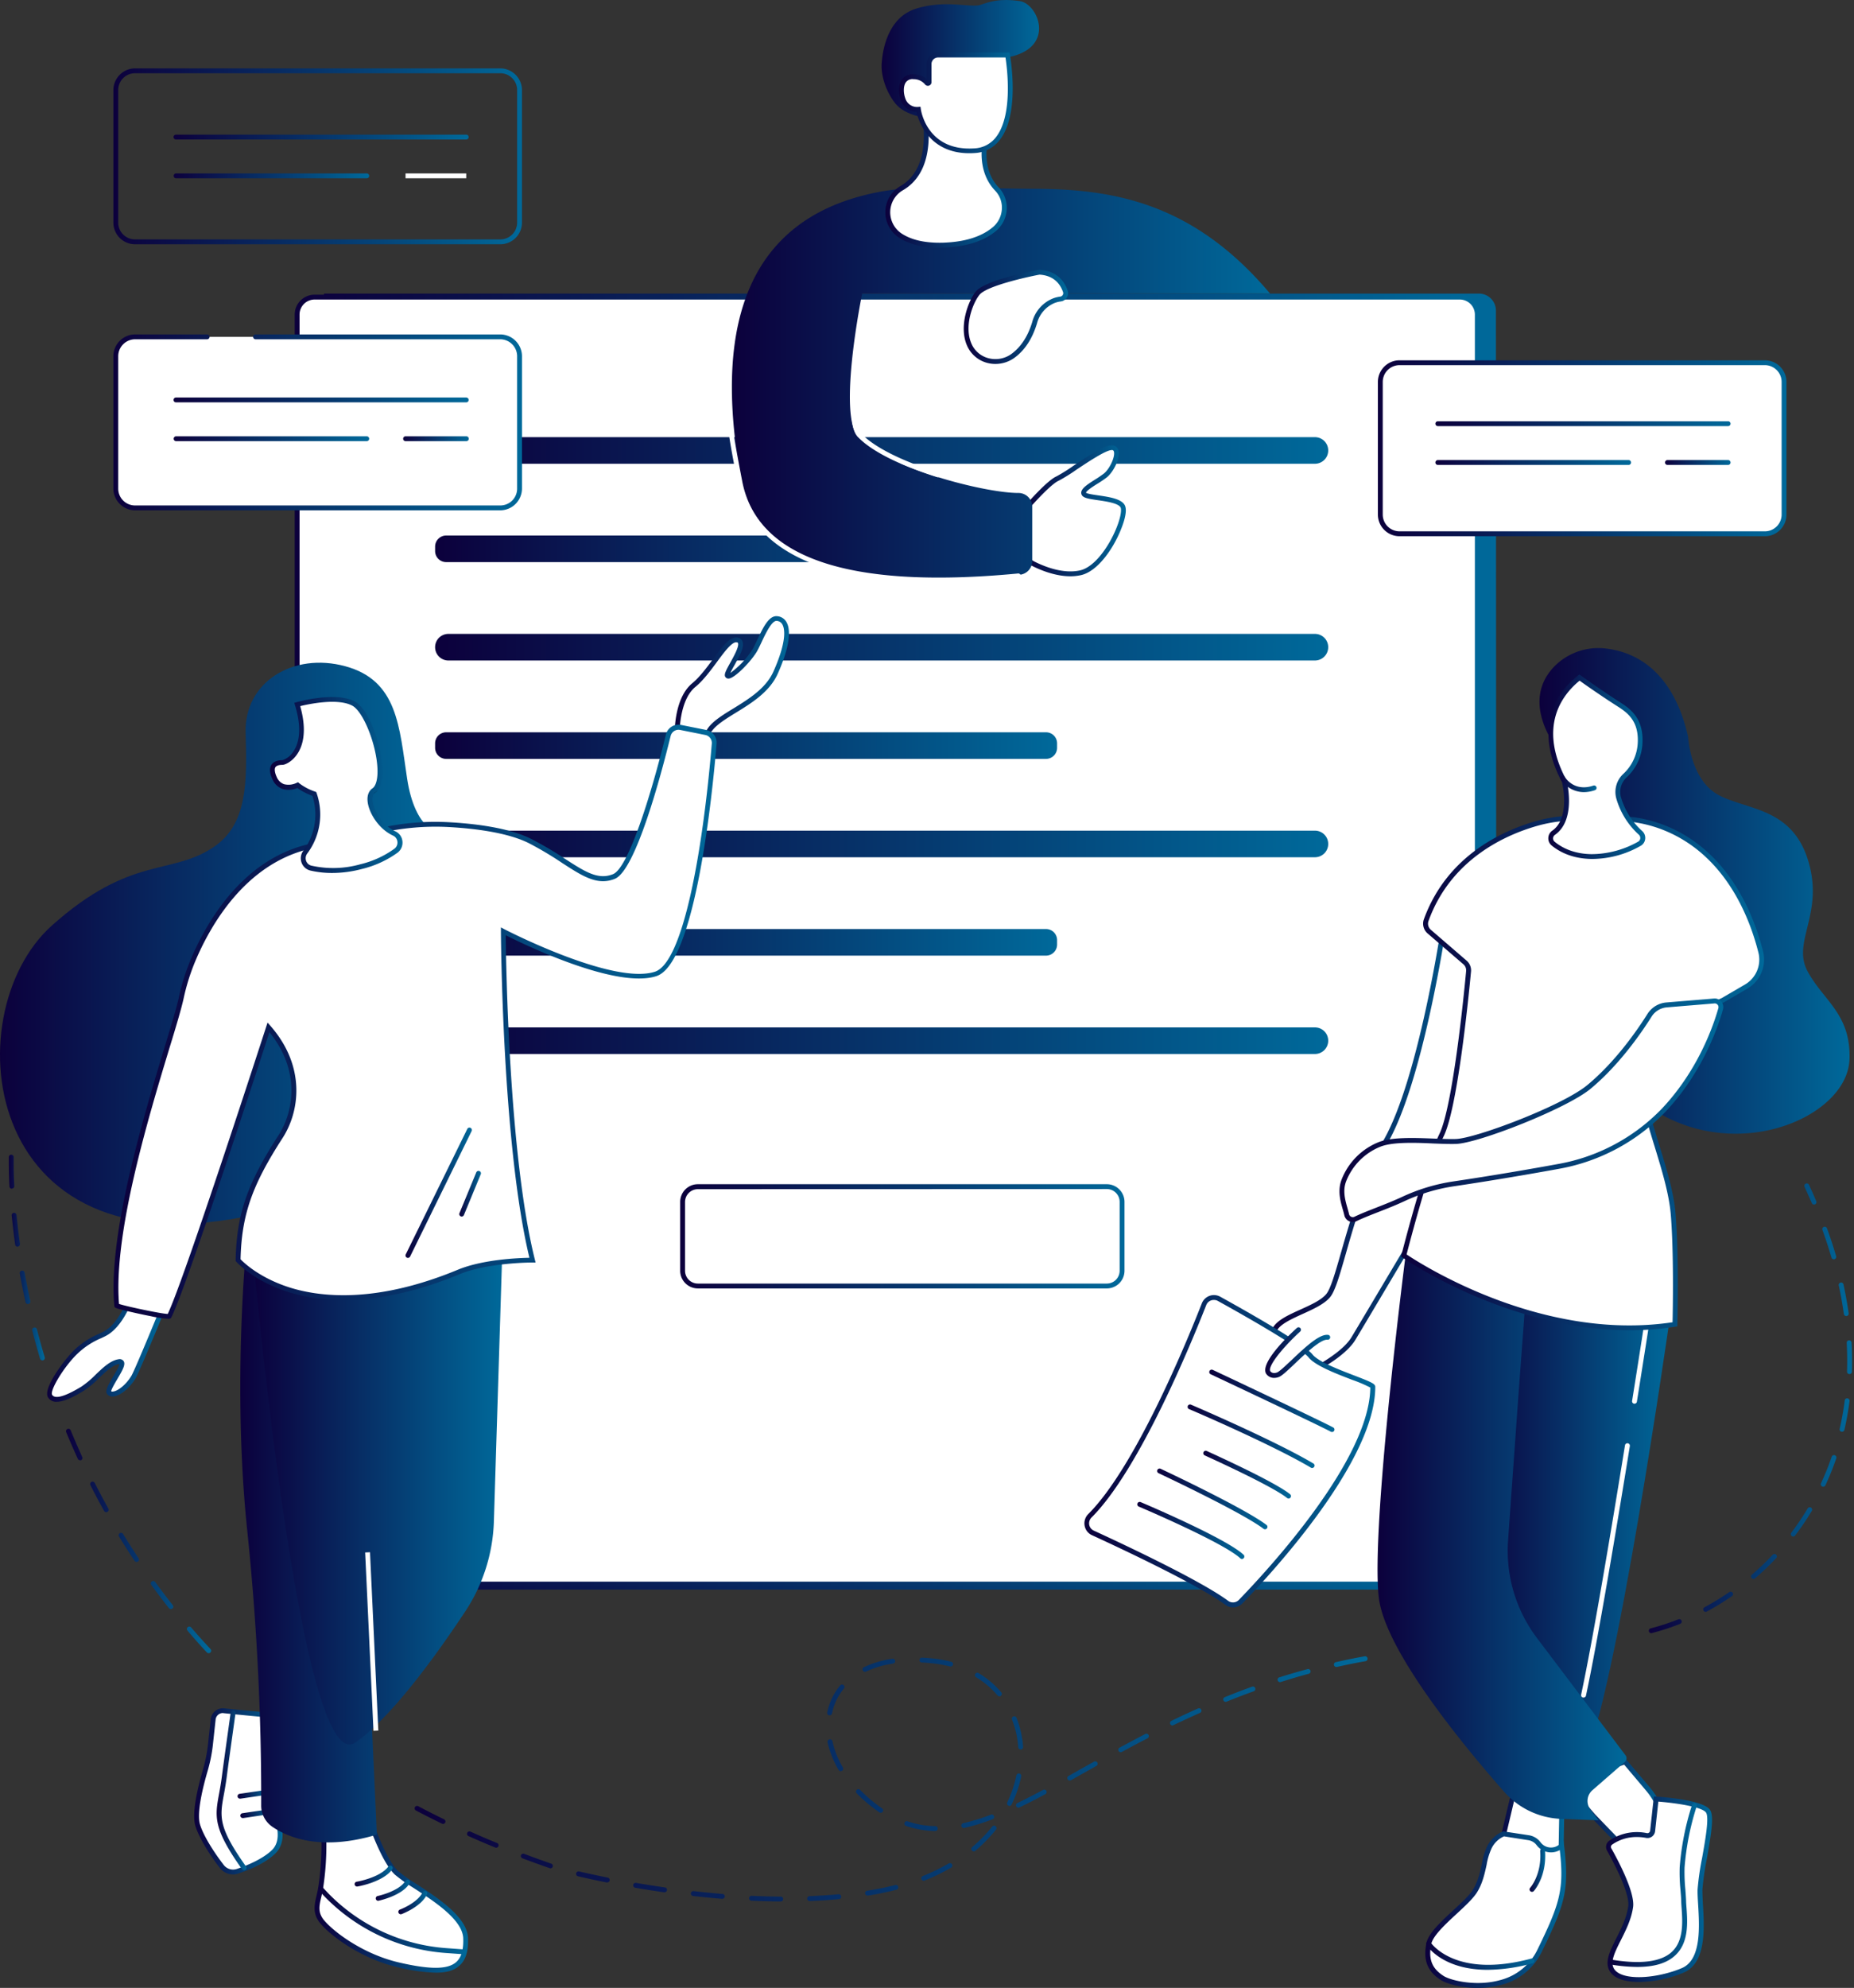 <svg width="542" height="581" fill="none" xmlns="http://www.w3.org/2000/svg"><rect width="100%" height="100%" fill="#333333" stroke="none"/><path d="M437.486 464.584H92.472L94.7 85.806h337.653a4.965 4.965 0 014.964 4.965l.17 373.813z" fill="url(#paint0_linear_9_2353)"/><path d="M426.771 86.835H91.969a5.106 5.106 0 00-5.106 5.106v365.884a5.106 5.106 0 005.106 5.106H426.77a5.106 5.106 0 005.106-5.106V91.941a5.106 5.106 0 00-5.106-5.106z" fill="#fff"/><path d="M426.771 463.64H91.961a5.806 5.806 0 01-5.807-5.808V91.941a5.815 5.815 0 015.808-5.815H426.77a5.822 5.822 0 015.815 5.815v365.927a5.814 5.814 0 01-5.815 5.772zM91.961 87.544a4.404 4.404 0 00-4.39 4.397v365.927a4.397 4.397 0 004.39 4.39h334.81a4.403 4.403 0 004.396-4.39V91.941a4.41 4.41 0 00-4.396-4.397H91.961z" fill="url(#paint1_linear_9_2353)"/><path d="M384.413 127.768H131.079a3.879 3.879 0 00-3.879 3.879v.014a3.88 3.88 0 003.879 3.879h253.334a3.88 3.88 0 003.879-3.879v-.014a3.879 3.879 0 00-3.879-3.879z" fill="url(#paint2_linear_9_2353)"/><path d="M305.795 156.517H130.434a3.234 3.234 0 00-3.234 3.234v1.305a3.233 3.233 0 003.234 3.233h175.361a3.233 3.233 0 003.234-3.233v-1.305a3.234 3.234 0 00-3.234-3.234z" fill="url(#paint3_linear_9_2353)"/><path d="M384.413 185.266H131.079a3.88 3.88 0 00-3.879 3.879v.015a3.88 3.88 0 003.879 3.879h253.334a3.88 3.88 0 003.879-3.879v-.015a3.88 3.88 0 00-3.879-3.879z" fill="url(#paint4_linear_9_2353)"/><path d="M305.795 214.023H130.434a3.234 3.234 0 00-3.234 3.234v1.304a3.234 3.234 0 003.234 3.234h175.361a3.234 3.234 0 003.234-3.234v-1.304a3.234 3.234 0 00-3.234-3.234z" fill="url(#paint5_linear_9_2353)"/><path d="M384.413 242.772H131.079a3.88 3.88 0 00-3.879 3.879v.015a3.88 3.88 0 003.879 3.879h253.334a3.88 3.88 0 003.879-3.879v-.015a3.88 3.88 0 00-3.879-3.879z" fill="url(#paint6_linear_9_2353)"/><path d="M305.795 271.522H130.434a3.233 3.233 0 00-3.234 3.233v1.305a3.234 3.234 0 003.234 3.234h175.361a3.234 3.234 0 003.234-3.234v-1.305a3.233 3.233 0 00-3.234-3.233z" fill="url(#paint7_linear_9_2353)"/><path d="M384.413 300.271H131.079a3.88 3.88 0 00-3.879 3.879v.014a3.88 3.88 0 003.879 3.88h253.334a3.88 3.88 0 003.879-3.88v-.014a3.88 3.88 0 00-3.879-3.879z" fill="url(#paint8_linear_9_2353)"/><path d="M323.573 346.813H204.009a4.454 4.454 0 00-4.454 4.454v20.104a4.454 4.454 0 004.454 4.454h119.564a4.454 4.454 0 004.454-4.454v-20.104a4.454 4.454 0 00-4.454-4.454z" fill="#fff"/><path d="M323.574 376.563H204.009a5.166 5.166 0 01-5.163-5.163v-20.133a5.166 5.166 0 015.163-5.163h119.565a5.17 5.17 0 015.162 5.163v20.098a5.177 5.177 0 01-1.501 3.671 5.167 5.167 0 01-3.661 1.527zm-119.565-29.005a3.748 3.748 0 00-3.744 3.744V371.4a3.753 3.753 0 003.744 3.744h119.565a3.75 3.75 0 003.744-3.744v-20.133a3.746 3.746 0 00-3.744-3.744l-119.565.035z" fill="url(#paint9_linear_9_2353)"/><path d="M299.668 150.383a3.757 3.757 0 01.95-2.582c1.971-2.205 6.382-6.985 8.474-7.893 2.738-1.191 13.333-9.403 16.07-9.048 2.737.354.355 6.191-2.021 8.098-2.376 1.908-6.907 3.922-6.312 5.354.596 1.433 9.638.951 11.304 3.546 1.667 2.596-4.879 17.857-12.254 19.523-5.184 1.17-10.921-1.17-13.885-2.666a3.77 3.77 0 01-2.064-3.262l-.262-11.07z" fill="#fff"/><path d="M312.915 168.424c-4.432 0-8.772-1.809-11.24-3.057a4.463 4.463 0 01-2.454-3.879l-.262-11.084a4.476 4.476 0 011.134-3.078c2.326-2.609 6.56-7.134 8.716-8.07a49.016 49.016 0 004.964-3.099c5.524-3.666 9.574-6.241 11.474-6a1.973 1.973 0 011.723 1.504c.603 2.163-1.418 6.248-3.396 7.85a30.456 30.456 0 01-2.759 1.872c-1.149.71-3.269 2.078-3.333 2.631.411.313 2.262.575 3.624.773 3.042.447 6.496.944 7.623 2.709 1.128 1.766-.447 5.851-1.156 7.56-2.354 5.723-6.843 11.971-11.545 13.034a14.046 14.046 0 01-3.113.334zm12.056-36.877c-1.674 0-6.893 3.468-10.375 5.787a48.597 48.597 0 01-5.191 3.213c-1.376.602-4.447 3.489-8.227 7.722a3.03 3.03 0 00-.773 2.092l.263 11.085a3.02 3.02 0 001.673 2.645c2.879 1.461 8.446 3.73 13.411 2.61 4.205-.951 8.332-6.808 10.552-12.191 1.51-3.673 1.581-5.751 1.262-6.255-.773-1.219-4.156-1.709-6.631-2.07-2.836-.412-4.34-.667-4.73-1.61-.638-1.525 1.461-2.837 3.887-4.39a30.876 30.876 0 002.631-1.794c1.687-1.348 3.326-4.908 2.921-6.383a.582.582 0 00-.546-.482l-.127.021z" fill="url(#paint10_linear_9_2353)"/><path d="M301.71 55.17c22.977.05 46.734 3.547 69.569 30.615H252.048s-7.284 35.501-1.114 41.983c8.609 9.041 36.756 16.31 46.805 16.31a4.026 4.026 0 012.843 1.173 4.023 4.023 0 011.178 2.841v15.892a4.018 4.018 0 01-3.638 3.993c-15.602 1.461-75.03 7.411-81.462-27.856-6.247-34.245-4.879-75.065 39.77-83.915 9.638-1.915 22.268-1.744 30.076-1.376 5.077.22 10.141.327 15.204.34z" fill="url(#paint11_linear_9_2353)"/><path d="M303.844 79.552s-15.395 2.836-18.055 6.162c-1.872 2.326-4.921 9.588-2.383 15.148 2.277 4.964 8.645 6.297 12.978 2.943 2.276-1.752 4.631-4.688 6.085-9.588a9.592 9.592 0 015.396-6.255 7.892 7.892 0 012.128-.567 1.714 1.714 0 001.5-1.508c.03-.254.001-.512-.082-.754-.723-2.227-2.652-5.312-7.567-5.581z" fill="#fff"/><path d="M291.002 106.372a9.521 9.521 0 01-2.262-.276 8.885 8.885 0 01-5.979-4.965c-2.609-5.715.376-13.29 2.475-15.892 2.745-3.397 16.878-6.113 18.481-6.382h.17c5.475.297 7.503 3.921 8.227 6.056a2.425 2.425 0 01-1.005 2.831 2.453 2.453 0 01-1.017.36c-.67.086-1.325.26-1.95.518a8.848 8.848 0 00-4.964 5.808c-1.298 4.361-3.425 7.701-6.326 9.928a9.531 9.531 0 01-5.85 2.014zm12.892-26.104c-4.255.801-15.523 3.376-17.551 5.893-1.915 2.369-4.645 9.255-2.291 14.41a7.459 7.459 0 005.028 4.149 8.027 8.027 0 006.872-1.475c2.666-2.057 4.631-5.156 5.836-9.22a10.253 10.253 0 015.808-6.709 8.855 8.855 0 012.326-.623 1 1 0 00.745-.468.99.99 0 00.099-.858c-.737-2.184-2.525-4.83-6.872-5.1z" fill="url(#paint12_linear_9_2353)"/><path d="M274.209 170.275a135.665 135.665 0 01-21.325-1.539c-22.019-3.546-34.585-13.028-37.351-28.182-.218-1.22-.454-2.447-.709-3.681-1.213-6.425-2.461-13.063-2.681-19.651a.709.709 0 011.418 0c.213 6.475 1.454 13.063 2.653 19.431.234 1.234.468 2.468.709 3.688 4.148 22.736 31.139 31.912 80.213 27.317l.489-.05a.723.723 0 01.52.163.703.703 0 01.253.483.697.697 0 01-.162.52.719.719 0 01-.483.253l-.482.049c-4.745.411-13.276 1.199-23.062 1.199zm-.213-30.842a.674.674 0 01-.213-.035c-6.34-2.007-17.729-6.191-22.977-11.68-1.836-1.922-1.886-5.751-1.957-10.602v-.752a.709.709 0 011.418 0v.752c.064 4.361.114 8.12 1.56 9.645 3.716 3.9 11.666 7.914 22.382 11.304a.716.716 0 01.319 1.286.717.717 0 01-.532.132v-.05zm14.275-99.509s-2.687 9.219 3.128 15.303a8.118 8.118 0 011.29 9.199 8.112 8.112 0 01-2.042 2.56c-2.893 2.41-7.545 4.424-15.034 4.658-5.787.178-9.758-1.035-12.474-2.836a8.146 8.146 0 01-2.704-3.045 8.148 8.148 0 013.129-10.755c4.319-2.475 8.9-8.354 6.617-22.325l18.09 7.24z" fill="#fff"/><path d="M274.514 72.368c-4.837 0-8.787-.993-11.765-2.964a8.866 8.866 0 01.461-15.006c4.092-2.348 8.51-7.992 6.269-21.601l-.199-1.234 19.857 7.935-.185.624c0 .086-2.496 8.886 2.958 14.616a8.584 8.584 0 012.389 6.49 8.853 8.853 0 01-3.162 6.303c-3.596 2.993-8.801 4.617-15.467 4.823l-1.156.014zm-3.447-38.564c1.887 13.523-2.801 19.331-7.148 21.82a7.452 7.452 0 00-.39 12.595c2.957 1.958 7.013 2.837 12.056 2.717 6.382-.2 11.268-1.71 14.608-4.497a7.444 7.444 0 002.688-5.29 7.15 7.15 0 00-1.964-5.432c-5.206-5.46-3.957-13.127-3.447-15.368l-16.403-6.545z" fill="url(#paint13_linear_9_2353)"/><path d="M271.386 34.492s-6.623-.468-9.644-4.255c-2.837-3.546-4.255-8.326-3.986-11.822.27-3.496 1.568-13.268 10.134-15.92 8.567-2.653 15.985-.121 18.765-1.079 2.78-.957 5.588-1.943 11.488-1.092 5.248.766 10.446 13.035-2.432 16.19-.369.093-.752.157-1.128.213l-23.317 3.411.12 14.354z" fill="url(#paint14_linear_9_2353)"/><path d="M271.606 24.017v-5.34a2.646 2.646 0 012.645-2.638h20.275s4.964 27.02-9.651 27.984c-14.616.964-16.403-12.056-16.403-12.056a4.356 4.356 0 01-4.44-2.893c-.929-2.497-.844-6.88 3.135-6.638a4.869 4.869 0 013.836 1.801.35.35 0 00.536-.03.344.344 0 00.067-.19z" fill="#fff"/><path d="M283.385 44.782c-11.892 0-14.892-9.539-15.474-12.099a5.014 5.014 0 01-4.545-3.368c-.709-1.88-.851-4.51.376-6.156a3.75 3.75 0 013.467-1.418 5.943 5.943 0 013.688 1.361v-4.425a3.354 3.354 0 013.354-3.347h20.864l.106.582c.128.709 3.071 17.254-2.943 24.976a9.777 9.777 0 01-7.354 3.844 22.61 22.61 0 01-1.539.05zm-14.289-13.58l.099.708c.071.504 1.908 12.368 15.658 11.453a8.389 8.389 0 006.326-3.297c5.028-6.454 3.227-20.268 2.766-23.268h-19.672a1.929 1.929 0 00-1.958 1.88v5.34a1.056 1.056 0 01-1.9.638 4.296 4.296 0 00-3.312-1.518 2.412 2.412 0 00-2.248.865c-.858 1.163-.745 3.298-.177 4.815a3.599 3.599 0 003.716 2.44l.702-.057z" fill="url(#paint15_linear_9_2353)"/><path d="M515.933 106.01H409.141a5.617 5.617 0 00-5.617 5.617v38.756a5.617 5.617 0 005.617 5.616h106.792a5.617 5.617 0 005.617-5.616v-38.756a5.617 5.617 0 00-5.617-5.617z" fill="#fff"/><path d="M515.933 156.723H409.141a6.334 6.334 0 01-6.326-6.326v-38.763a6.338 6.338 0 016.326-6.333h106.792a6.343 6.343 0 016.326 6.333v38.749a6.342 6.342 0 01-1.85 4.48 6.322 6.322 0 01-4.476 1.86zM409.141 106.72a4.916 4.916 0 00-4.907 4.914v38.749a4.91 4.91 0 004.907 4.907h106.792a4.907 4.907 0 004.908-4.907v-38.749a4.913 4.913 0 00-4.908-4.914H409.141z" fill="url(#paint16_linear_9_2353)"/><path d="M505.197 124.541h-84.859a.709.709 0 010-1.418h84.859a.708.708 0 01.501 1.21.709.709 0 01-.501.208z" fill="url(#paint17_linear_9_2353)"/><path d="M505.197 135.88h-17.729a.708.708 0 110-1.418h17.729a.709.709 0 010 1.418z" fill="url(#paint18_linear_9_2353)"/><path d="M476.114 135.88h-55.776a.708.708 0 01-.501-1.21.709.709 0 01.501-.208h55.776a.709.709 0 010 1.418z" fill="url(#paint19_linear_9_2353)"/><path d="M146.262 71.39H39.477a6.34 6.34 0 01-6.333-6.326V26.315a6.383 6.383 0 016.333-6.333h106.785a6.383 6.383 0 016.333 6.333v38.749a6.342 6.342 0 01-6.333 6.326zM39.477 21.4a4.922 4.922 0 00-4.915 4.915v38.749a4.915 4.915 0 004.915 4.907h106.785a4.917 4.917 0 004.915-4.907V26.315a4.924 4.924 0 00-4.915-4.914H39.477z" fill="url(#paint20_linear_9_2353)"/><path d="M136.298 40.768h-84.85a.709.709 0 110-1.419h84.85a.71.71 0 01.502 1.211.71.71 0 01-.502.208z" fill="url(#paint21_linear_9_2353)"/><path d="M136.298 50.689h-17.743v1.418h17.743V50.69z" fill="#fff"/><path d="M107.216 52.107H51.447a.71.71 0 010-1.418h55.769a.708.708 0 010 1.418z" fill="url(#paint22_linear_9_2353)"/><path d="M146.248 98.45H39.484a5.63 5.63 0 00-5.631 5.632v38.727a5.63 5.63 0 005.63 5.631h106.765a5.63 5.63 0 005.631-5.631v-38.727a5.631 5.631 0 00-5.631-5.631z" fill="#fff"/><path d="M146.255 149.149H39.484a6.382 6.382 0 01-6.34-6.333v-38.734a6.383 6.383 0 016.34-6.34h21.062a.709.709 0 110 1.418H39.484a4.963 4.963 0 00-4.922 4.922v38.734a4.92 4.92 0 004.922 4.914h106.771a4.92 4.92 0 004.922-4.914v-38.734a4.964 4.964 0 00-4.922-4.922H74.743a.71.71 0 110-1.418h71.512a6.384 6.384 0 016.34 6.34v38.734a6.38 6.38 0 01-6.34 6.333z" fill="url(#paint23_linear_9_2353)"/><path d="M136.298 117.598h-84.85a.708.708 0 110-1.418h84.85a.71.71 0 01.502 1.211.71.71 0 01-.502.207z" fill="url(#paint24_linear_9_2353)"/><path d="M136.298 128.938h-17.729a.709.709 0 010-1.418h17.729a.71.71 0 110 1.418z" fill="url(#paint25_linear_9_2353)"/><path d="M107.216 128.938H51.447a.71.71 0 010-1.418h55.769a.708.708 0 01.501 1.21.709.709 0 01-.501.208z" fill="url(#paint26_linear_9_2353)"/><path d="M475.036 514.906l6.737 7.978a21.09 21.09 0 014.929 12.056 8.515 8.515 0 01-2.355 6.51 5.676 5.676 0 01-8.212 0l-10.396-10.765-8.29-9.581 17.587-6.198z" fill="#fff"/><path d="M480.241 543.925a6.373 6.373 0 01-4.616-1.958l-10.418-10.758-8.971-10.403 19.02-6.737 7.091 8.361a21.667 21.667 0 015.092 12.481 9.22 9.22 0 01-2.553 7.092 6.382 6.382 0 01-4.645 1.922zm-21.572-22.481l7.609 8.801 10.368 10.736a4.965 4.965 0 007.191 0 7.797 7.797 0 002.127-5.971 20.202 20.202 0 00-4.73-11.651l-6.425-7.609-16.14 5.694z" fill="url(#paint27_linear_9_2353)"/><path d="M456.541 530.068l-.255 14.374-8.007 3.121a6.118 6.118 0 01-7.091-2l-2.929-3.844 4.922-20.849 13.36 9.198z" fill="#fff"/><path d="M446.06 548.683a6.852 6.852 0 01-5.454-2.695l-3.056-4.106 5.241-22.182 14.502 9.999-.27 15.233-8.453 3.29c-.8.312-1.652.469-2.51.461zm-7.035-7.127l2.716 3.546a5.42 5.42 0 006.255 1.773l7.588-2.95.241-13.517-12.169-8.389-4.631 19.537z" fill="url(#paint28_linear_9_2353)"/><path d="M439.578 535.982s-2.418.709-4.142 3.794c-1.723 3.085-1.56 8.638-4.318 12.956-2.759 4.319-12.609 10.879-13.474 15.368-.866 4.489.17 7.595 3.971 10.013 3.801 2.419 21.757 5.674 28.487-8.112 6.73-13.787 7.943-17.964 6.382-30.565l-.106.099a4.544 4.544 0 01-5.246.527 4.54 4.54 0 01-1.392-1.236 4.51 4.51 0 00-2.95-1.773l-7.212-1.071z" fill="#fff"/><path d="M431.968 581c-4.914 0-9.119-1.263-10.729-2.291-3.915-2.489-5.241-5.801-4.255-10.744.56-2.886 4.255-6.318 7.85-9.637 2.39-2.206 4.638-4.255 5.723-5.979 1.497-2.347 2.128-5.162 2.66-7.637a19.837 19.837 0 011.631-5.276c1.851-3.326 4.46-4.106 4.567-4.135l.149-.042 7.382 1.12a5.224 5.224 0 013.411 2.05 3.815 3.815 0 005.595.574l1.121-.993.163 1.333c1.595 12.928.298 17.12-6.454 30.962a18.076 18.076 0 01-4.835 6.218 18.08 18.08 0 01-7.022 3.569 25.82 25.82 0 01-6.957.908zm7.709-44.295a7.35 7.35 0 00-3.588 3.418 19.134 19.134 0 00-1.49 4.887c-.567 2.595-1.212 5.538-2.836 8.105-1.177 1.837-3.496 3.986-5.95 6.255-3.262 3.014-6.95 6.432-7.418 8.865-.851 4.404.213 7.091 3.652 9.283 2.291 1.418 9.78 3.099 16.545 1.191a16.682 16.682 0 0010.928-9.021c6.383-13.098 7.801-17.353 6.468-28.969a5.25 5.25 0 01-6.752-1.418 3.782 3.782 0 00-2.489-1.489l-7.07-1.107z" fill="url(#paint29_linear_9_2353)"/><path d="M447.868 552.924a.71.71 0 01-.525-1.192c.043-.042 3.411-3.872 2.922-10.694a.711.711 0 111.418-.099c.532 7.467-3.134 11.581-3.29 11.751a.702.702 0 01-.525.234z" fill="url(#paint30_linear_9_2353)"/><path d="M434.898 575.709c-13.099 0-17.616-6.857-17.85-7.233a.715.715 0 01-.093-.535.717.717 0 01.571-.543.717.717 0 01.53.118.717.717 0 01.191.201c.078.12 7.155 10.687 29.437 4.702a.708.708 0 01.872.503.715.715 0 01-.503.872 50.873 50.873 0 01-13.155 1.915z" fill="url(#paint31_linear_9_2353)"/><path d="M470.88 538.549a13.456 13.456 0 015.015-2.125 13.463 13.463 0 015.446.033 1.524 1.524 0 001.182-.276 1.502 1.502 0 00.598-1.057l1.021-9.333s13.474.865 15.197 3.624c1.723 2.758-2.212 17.169-2.383 22.87-.17 5.702 2.731 20.304-5.042 23.587-7.772 3.283-18.303 3.971-20.722-.177-2.418-4.149 4.489-10.709 5.525-18.439.546-4.091-4.468-13.474-6.276-16.679a1.54 1.54 0 01.439-2.028z" fill="#fff"/><path d="M479.192 579.269c-4 0-7.319-.971-8.624-3.212-1.539-2.638.092-5.872 1.979-9.624 1.418-2.836 3.007-5.971 3.453-9.304.525-3.914-4.602-13.424-6.191-16.24a2.228 2.228 0 01.653-2.914 14.186 14.186 0 0110.999-2.213.75.75 0 00.61-.142.84.84 0 00.333-.574l1.092-10.006.709.042c2.305.149 13.921 1.036 15.751 3.957 1.127 1.809.347 6.787-.972 14.184a76.803 76.803 0 00-1.305 9.084c0 1.12.057 2.603.156 4.326.412 6.801 1.029 17.076-5.63 19.892a35.158 35.158 0 01-13.013 2.744zm-.71-42.372a12.451 12.451 0 00-7.212 2.234.818.818 0 00-.227 1.063c2.128 3.738 6.922 12.886 6.383 17.12-.475 3.545-2.128 6.857-3.596 9.758-1.702 3.382-3.17 6.297-2.021 8.268 2.177 3.731 12.453 2.993 19.857-.127 5.737-2.418 5.155-12.056 4.772-18.495-.106-1.752-.198-3.269-.163-4.454.256-3.12.699-6.222 1.326-9.29.929-5.219 2.085-11.701 1.163-13.183-1.07-1.709-8.85-2.837-13.963-3.241l-.943 8.652a2.274 2.274 0 01-.901 1.56 2.214 2.214 0 01-1.716.397 14.437 14.437 0 00-2.751-.262h-.008z" fill="url(#paint32_linear_9_2353)"/><path d="M478.681 574.865a47.902 47.902 0 01-7.801-.709.717.717 0 11.234-1.418c8.51 1.418 14.432.652 17.595-2.234 3.545-3.248 3.177-8.78 2.893-12.815a61.527 61.527 0 01-.121-2.035c0-1.007-.12-2.127-.212-3.319a50.599 50.599 0 01-.227-6.595 78.936 78.936 0 013.631-18.296.694.694 0 01.361-.406.713.713 0 011.018.599.714.714 0 01-.039.275 77.605 77.605 0 00-3.546 17.92 50.39 50.39 0 00.234 6.383c.085 1.205.177 2.347.213 3.375 0 .61.071 1.284.12 1.993.305 4.326.71 10.247-3.354 13.963-2.425 2.227-6.035 3.319-10.999 3.319z" fill="url(#paint33_linear_9_2353)"/><path d="M488.099 385.576s-15.885 111.721-25.211 129.337l-32.118-11.411 15.545-128.649 41.784 10.723z" fill="url(#paint34_linear_9_2353)"/><path d="M411.616 365.961a.522.522 0 00-.423.072.513.513 0 00-.222.367c-.922 7.262-10.127 80.405-7.915 100.332 1.731 15.602 24.864 43.557 36.671 56.953a23.408 23.408 0 0016.701 7.914l10.949.412-2.411-3.107a4.164 4.164 0 01.546-5.673l9.524-8.297a1.423 1.423 0 00.192-1.894l-25.899-34.287a42.364 42.364 0 01-8.46-28.53l3.063-42.89 2.419-32.465-34.735-8.907z" fill="url(#paint35_linear_9_2353)"/><path d="M477.83 410.255h-.113a.717.717 0 01-.58-.538.723.723 0 01-.009-.278c2.305-14.417 3.9-24.82 3.915-24.884a.714.714 0 01.531-.583.7.7 0 01.538.081.717.717 0 01.322.438c.023.09.027.184.013.277 0 .106-1.617 10.474-3.915 24.898a.706.706 0 01-.702.589zm-14.907 85.886h-.148a.706.706 0 01-.547-.837c3.426-15.927 8.865-48.45 12.829-72.93a.72.72 0 011.419.227c-3.965 24.502-9.411 57.045-12.836 73.001a.709.709 0 01-.717.539z" fill="#fff"/><path d="M455.747 219.49s-11.794-13.842-1.418-24.643a18.057 18.057 0 0115.02-5.319c7.963.88 19.615 5.759 24.154 25.8 0 0 .617 12.878 9.219 17.197 8.602 4.319 21.274 3.702 25.92 19.147 4.645 15.446-4.858 23.53-.235 32.168 4.624 8.637 12.765 12.531 12.269 25.841-.709 17.439-35.33 31.785-60.633 12.347L455.747 219.49z" fill="url(#paint36_linear_9_2353)"/><path d="M422.083 270.734s-6.51 44.387-16.871 62.69c-10.361 18.303-13.474 41.131-16.921 45.244-3.446 4.114-14.119 5.943-15.807 10.276l3.901 2.652 9.644 7.702s7.056-3.794 9.645-8.063c1.475-2.44 8.992-15.077 15.169-25.473a102.97 102.97 0 0012.056-30.7l11.928-53.187-12.744-11.141z" fill="#fff"/><path d="M385.951 400.149l-10.013-7.985-4.34-2.95.198-.525c1.015-2.617 4.61-4.255 8.418-5.971 2.965-1.34 6.021-2.723 7.503-4.503 1.284-1.539 2.624-6.227 4.326-12.162 2.638-9.219 6.262-21.906 12.524-32.976 10.176-17.978 16.722-62.002 16.786-62.449l.191-1.291 14.056 12.304-12.056 53.577a103.193 103.193 0 01-12.155 30.906c-6.092 10.261-13.673 23.012-15.162 25.473-2.666 4.389-9.623 8.169-9.928 8.325l-.348.227zm-12.552-11.446l3.383 2.312 9.318 7.432c1.511-.865 6.858-4.099 8.971-7.581 1.489-2.461 9.063-15.211 15.162-25.466a101.982 101.982 0 0011.985-30.494l11.843-52.761-11.474-10.028c-1.163 7.439-7.44 45.202-16.758 61.662-6.177 10.914-9.772 23.487-12.396 32.664-1.816 6.332-3.12 10.907-4.595 12.679-1.688 2.029-4.901 3.482-8.007 4.894-3.106 1.411-6.311 2.858-7.432 4.687z" fill="url(#paint37_linear_9_2353)"/><path d="M514.749 278.244c-2.624-10.417-10.006-29.784-29.473-36.805a38.411 38.411 0 00-7.751-1.886c-4.553-.241-18.821-.504-21.516-.206-2.156.237-4.29.645-6.382 1.22-9.645 2.666-25.92 9.807-32.622 28.366a3.025 3.025 0 00.873 3.333l10.453 9.028a3.023 3.023 0 011.035 2.574c-.709 7.46-3.922 39.607-7.886 47.833-4.489 9.325-11.049 35.224-11.049 35.224s37.756 26.657 79.221 20.119c0 0 .517-19.771-.518-32.203-1.035-12.432-8.63-27.976-9.325-39.713-.695-11.737 23.835-22.792 23.835-22.792l6.878-4.014a9.095 9.095 0 004.227-10.078z" fill="#fff"/><path d="M476.355 388.781c-35.756 0-66.03-21.033-66.37-21.274l-.397-.284.12-.468c.27-1.064 6.631-26.083 11.099-35.359 3.943-8.184 7.205-41.082 7.8-47.592a2.31 2.31 0 00-.794-1.971l-10.488-9.042a3.77 3.77 0 01-1.071-4.113c6.9-18.991 23.721-26.189 33.132-28.792a41.09 41.09 0 016.524-1.248c2.709-.291 17.02-.036 21.637.206a39.234 39.234 0 017.949 1.928c19.644 7.092 27.175 26.41 29.92 37.295a9.864 9.864 0 01-.478 6.189 9.868 9.868 0 01-4.082 4.676l-6.943 4.042c-.241.113-24.069 10.985-23.402 22.104.347 5.858 2.404 12.574 4.581 19.68 2.078 6.786 4.255 13.807 4.744 20.026 1.029 12.325.525 32.083.518 32.281v.589l-.582.092a85.735 85.735 0 01-13.417 1.035zm-65.15-22.147c4.148 2.78 39.557 25.573 77.752 19.814.078-3.382.397-20.48-.525-31.536-.51-6.063-2.631-13.006-4.687-19.722-2.128-6.879-4.255-13.984-4.638-20.012-.71-11.978 22.785-22.821 24.21-23.466l6.851-3.993a8.428 8.428 0 003.893-9.29c-2.673-10.637-9.999-29.452-29.026-36.309a37.863 37.863 0 00-7.602-1.851c-4.503-.234-18.693-.489-21.346-.206a40.942 40.942 0 00-6.304 1.199c-9.148 2.532-25.53 9.524-32.175 27.919a2.333 2.333 0 00.667 2.546l10.488 9.049a3.746 3.746 0 011.277 3.17c-.872 9.219-4.014 39.89-7.957 48.074-4.071 8.446-9.957 31.019-10.878 34.614z" fill="url(#paint38_linear_9_2353)"/><path d="M401.326 405.347c0-1.205-15.19-5.269-18.211-9.063-2.383-3-19.587-12.708-26.757-16.679a3.096 3.096 0 00-2.553-.203 3.111 3.111 0 00-1.837 1.784c-4.397 11.212-19.473 47.989-33.33 61.796a3.108 3.108 0 00-.884 2.75 3.114 3.114 0 001.756 2.292c9.425 4.333 31.309 14.638 39.138 20.438a3.11 3.11 0 004.078-.347c8.233-8.517 38.6-41.309 38.6-62.768z" fill="#fff"/><path d="M360.464 469.774a3.783 3.783 0 01-2.255-.744c-7.801-5.78-29.884-16.169-39.004-20.36a3.754 3.754 0 01-2.127-2.78 3.835 3.835 0 011.085-3.404c13.779-13.729 28.884-50.592 33.181-61.562a3.808 3.808 0 012.255-2.193 3.813 3.813 0 013.135.257c9.056 5.013 24.601 13.871 26.948 16.856 1.681 2.128 7.801 4.468 12.29 6.191 5.084 1.958 6.077 2.419 6.077 3.312 0 21.53-29.707 53.861-38.812 63.257a3.844 3.844 0 01-2.773 1.17zm-5.609-89.843a2.359 2.359 0 00-2.227 1.518c-4.326 11.034-19.53 48.116-33.501 62.037a2.416 2.416 0 00-.709 2.127 2.37 2.37 0 001.347 1.738c9.17 4.212 31.352 14.651 39.267 20.516.47.341 1.047.5 1.625.449a2.403 2.403 0 001.523-.726c8.985-9.268 38.224-41.06 38.415-62.058a39.606 39.606 0 00-5.169-2.206c-4.886-1.872-10.971-4.212-12.893-6.631-1.596-2.006-11.517-8.169-26.537-16.495a2.423 2.423 0 00-1.141-.269z" fill="url(#paint39_linear_9_2353)"/><path d="M363.088 455.641a.708.708 0 01-.489-.191c-4.964-4.645-29.473-15.034-29.721-15.141a.711.711 0 01-.351-.918.706.706 0 01.904-.387c1.021.426 25.012 10.595 30.139 15.41a.71.71 0 010 1 .706.706 0 01-.482.227z" fill="url(#paint40_linear_9_2353)"/><path d="M369.811 446.961a.714.714 0 01-.433-.149c-6.34-4.829-30.494-16.162-30.728-16.275a.711.711 0 01.603-1.284c1 .468 24.523 11.51 30.99 16.431a.707.707 0 01.247.795.707.707 0 01-.679.482z" fill="url(#paint41_linear_9_2353)"/><path d="M376.718 437.976a.71.71 0 01-.447-.163c-2.645-2.128-11.204-6.574-24.111-12.467a.71.71 0 01.588-1.291c9.22 4.205 20.892 9.815 24.403 12.659a.701.701 0 01.257.479.715.715 0 01-.69.783z" fill="url(#paint42_linear_9_2353)"/><path d="M383.583 429.041a.717.717 0 01-.362-.1c-11.247-6.687-35.316-17.02-35.557-17.083a.71.71 0 11.553-1.305c.248.099 24.402 10.431 35.727 17.168a.713.713 0 01.249.972.72.72 0 01-.61.348z" fill="url(#paint43_linear_9_2353)"/><path d="M389.405 418.531a.77.77 0 01-.34-.085c-3.638-1.972-34.82-16.651-35.139-16.8a.708.708 0 01.602-1.284c1.291.61 31.537 14.843 35.217 16.836a.69.69 0 01.343.423.713.713 0 01-.683.91z" fill="url(#paint44_linear_9_2353)"/><path d="M503.012 294.817c-1.51 5.369-6.042 18.439-16.736 29.736a56.029 56.029 0 01-30.699 16.367c-7.432 1.347-18.779 3.326-30.537 5.07a53.626 53.626 0 00-14.786 4.433c-4.964 2.34-10.453 4.12-13.984 5.843a1.834 1.834 0 01-2.582-1.255c-.624-2.773-2.248-6.297-.822-10.013a18.577 18.577 0 0110.453-10.531c5.347-2.078 16.055-.71 22.274-.866 6.22-.156 31.813-10.048 38.905-15.899 8.375-6.921 14.857-16.367 17.729-20.977a6.502 6.502 0 014.964-3.021l13.935-1.156a1.797 1.797 0 011.913 1.412 1.8 1.8 0 01-.027.857z" fill="#fff"/><path d="M395.475 357.16a2.542 2.542 0 01-2.475-1.993 28.116 28.116 0 00-.461-1.723c-.709-2.454-1.56-5.51-.333-8.701a19.326 19.326 0 0110.85-10.943c3.893-1.503 10.361-1.255 16.063-1.035 2.375.092 4.623.177 6.453.128 5.815-.164 31.132-9.709 38.444-15.744 8.19-6.772 14.545-15.942 17.601-20.807a7.232 7.232 0 015.51-3.354l13.942-1.156a2.512 2.512 0 012.665 1.981c.085.395.074.806-.034 1.196-1.468 5.212-6.049 18.573-16.913 30.026a57.019 57.019 0 01-31.083 16.58c-7.453 1.355-18.807 3.333-30.565 5.078a52.644 52.644 0 00-14.58 4.375c-2.588 1.206-5.347 2.291-7.801 3.241-2.312.908-4.503 1.766-6.198 2.596a2.549 2.549 0 01-1.085.255zm17.183-23.147c-3.546 0-6.829.234-9.084 1.113a17.953 17.953 0 00-10.042 10.127c-1.056 2.745-.298 5.432.376 7.801.177.624.348 1.22.475 1.794a1.108 1.108 0 00.617.773 1.09 1.09 0 00.957 0c1.752-.851 3.965-1.723 6.305-2.638 2.532-.993 5.148-2.021 7.694-3.205a54.2 54.2 0 0114.978-4.496c11.736-1.738 23.076-3.716 30.494-5.071a55.631 55.631 0 0030.345-16.126c10.637-11.226 15.133-24.324 16.573-29.438.047-.169.053-.348.017-.52a1.103 1.103 0 00-.645-.78 1.076 1.076 0 00-.514-.082l-13.942 1.156a5.847 5.847 0 00-4.432 2.701c-3.099 4.929-9.553 14.24-17.9 21.141-6.985 5.765-32.763 15.885-39.308 16.069-1.88.05-4.142-.035-6.546-.128-2.092-.106-4.297-.191-6.418-.191z" fill="url(#paint45_linear_9_2353)"/><path d="M388.164 390.845c-3.631-.39-12.304 10.297-14.573 10.942-2.27.646-2.717-.844-2.717-.844-1.687-2.836 8.737-12.304 8.737-12.304l8.553 2.206z" fill="#fff"/><path d="M372.491 402.709a2.754 2.754 0 01-2.347-1.219c-1.837-3.114 6.383-11.021 8.992-13.375a.716.716 0 01.512-.185.72.72 0 01.492.231.71.71 0 01-.046 1.003c-4.872 4.447-9.588 10.141-8.73 11.595.05.078.61.872 1.978.362.674-.248 2.49-1.972 4.255-3.631 4.546-4.326 8.227-7.617 10.638-7.354a.703.703 0 01.609.506c.027.09.035.184.025.277a.72.72 0 01-.506.61.72.72 0 01-.277.025c-1.979-.213-6.517 4.113-9.531 6.971-2.404 2.284-3.816 3.596-4.716 3.936-.432.16-.887.244-1.348.248z" fill="url(#paint46_linear_9_2353)"/><path d="M461.753 198.046c-1.418 1.156-14.892 10.765-4.446 30.281 0 0 2.794 10.942-3.134 15.069a1.976 1.976 0 00-.681 2.429c.124.279.311.525.546.72 2 1.653 5.581 3.695 11.169 3.787a28.173 28.173 0 0014.034-3.737 1.977 1.977 0 00.982-1.502 1.97 1.97 0 00-.641-1.675 22.083 22.083 0 01-6.347-10.106 6.534 6.534 0 011.766-6.531 13.896 13.896 0 004.46-9.432c.468-7.9-4.311-10.176-7.439-12.24-6.347-4.205-10.269-7.063-10.269-7.063z" fill="#fff"/><path d="M465.611 251.041h-.404c-5.765-.092-9.496-2.199-11.609-3.95a2.653 2.653 0 01-.964-2.177 2.69 2.69 0 011.149-2.128c5.205-3.617 3.099-13.254 2.836-14.233-6.51-12.204-4.886-23.466 4.447-30.912l.638-.525.447.326c.042 0 3.978 2.901 10.24 7.028l.823.525c3.113 1.979 7.382 4.702 6.935 12.346a14.56 14.56 0 01-4.687 9.929 5.77 5.77 0 00-1.568 5.822 21.277 21.277 0 006.206 9.808 2.699 2.699 0 01.858 2.297 2.615 2.615 0 01-1.334 2.014 28.715 28.715 0 01-14.013 3.83zm-3.829-52.109c-5.142 4.184-12.233 13.417-3.851 29.075l.064.163c.121.461 2.837 11.468-3.418 15.829a1.257 1.257 0 00-.545.986 1.263 1.263 0 00.46 1.028c1.936 1.603 5.368 3.546 10.729 3.624a27.84 27.84 0 0013.673-3.645 1.257 1.257 0 00.624-.937 1.31 1.31 0 00-.411-1.099 22.735 22.735 0 01-6.56-10.46 7.206 7.206 0 011.971-7.276 13.2 13.2 0 004.255-8.957c.405-6.815-3.304-9.169-6.283-11.062l-.837-.539c-5.106-3.333-8.673-5.865-9.871-6.73z" fill="url(#paint47_linear_9_2353)"/><path d="M463.023 231.518a8.207 8.207 0 01-6.801-3.766.706.706 0 01.27-.971.709.709 0 01.964.269c.113.192 2.681 4.489 8.375 2.546a.713.713 0 01.849.978.713.713 0 01-.388.362c-1.05.374-2.155.57-3.269.582z" fill="url(#paint48_linear_9_2353)"/><path d="M128.739 243.793s-7.404-.929-9.716-16.204c-2.312-15.275-2.78-28.693-18.055-32.862-15.275-4.17-29.622 4.63-29.16 19.438.46 14.807.41 26.763-9.255 33.33-12.496 8.51-24.225 2.312-47.365 22.984-29.133 26.026-20.672 105.225 63.562 83.468l49.989-110.154z" fill="url(#paint49_linear_9_2353)"/><path d="M109.662 230.702s-2.305 2.539-7.091 1.646l7.091-1.646z" fill="#fff"/><path d="M104.542 233.248a11.675 11.675 0 01-2.127-.205.723.723 0 01-.582-.837.72.72 0 01.837-.582c4.333.802 6.382-1.34 6.474-1.418a.705.705 0 01.97-.01.707.707 0 01.073.967c-.085.114-1.929 2.085-5.645 2.085z" fill="#000"/><path d="M107.903 531.358s4.014 12.304 8.028 16.063c4.014 3.758 19.984 11.14 20.204 19.147.263 9.325-5.155 11.049-19.658 7.68-10.481-2.432-19.147-8.843-22.218-12.495-2.73-3.234-1.205-5.979-.539-9.765a81.5 81.5 0 00.972-14.099v-7.694l13.211 1.163z" fill="#fff"/><path d="M127.384 576.546a51.036 51.036 0 01-11.084-1.589c-10.729-2.489-19.558-9.126-22.6-12.764-2.412-2.837-1.795-5.454-1.15-8.205.156-.71.326-1.419.454-2.128a81.15 81.15 0 00.965-13.97v-8.51l14.452 1.276.142.44c.043.12 4.007 12.176 7.843 15.764a45.772 45.772 0 005.369 3.794c6.283 4.092 14.892 9.688 15.055 15.871.114 3.943-.751 6.532-2.716 8.135-1.503 1.283-3.631 1.886-6.73 1.886zm-31.983-45.599v6.943a82.257 82.257 0 01-.986 14.218c-.134.78-.305 1.511-.468 2.213-.638 2.709-1.099 4.666.851 6.971 2.93 3.461 11.439 9.85 21.835 12.268 8.957 2.078 14.077 2.085 16.595 0 1.595-1.305 2.297-3.545 2.198-6.992-.149-5.446-8.389-10.808-14.41-14.722a46.941 46.941 0 01-5.567-3.95c-3.709-3.468-7.297-13.623-8.07-15.914l-11.978-1.035z" fill="url(#paint50_linear_9_2353)"/><path d="M135.568 571.163h-.05l-5.155-.368a54.937 54.937 0 01-35.21-16.233c-1.255-1.277-1.943-2.071-1.972-2.128a.698.698 0 01-.168-.516.706.706 0 01.488-.619.71.71 0 01.758.213s.71.795 1.9 2.036a53.528 53.528 0 0034.324 15.821l5.156.376a.715.715 0 01.494.225.703.703 0 01.19.509.711.711 0 01-.734.684h-.021z" fill="url(#paint51_linear_9_2353)"/><path d="M104.443 551.371a.714.714 0 01-.77-.649.714.714 0 01.649-.77c.071 0 6.702-1.156 9.163-4.361a.707.707 0 011.272.607.697.697 0 01-.152.251c-2.794 3.652-9.751 4.851-10.049 4.9l-.113.022z" fill="url(#paint52_linear_9_2353)"/><path d="M110.57 555.541a.708.708 0 01-.709-.568.71.71 0 01.546-.837c.064 0 6.311-1.368 8.134-4.453a.709.709 0 011.227.709c-2.128 3.624-8.787 5.056-9.07 5.12l-.128.029z" fill="url(#paint53_linear_9_2353)"/><path d="M117.172 559.476a.707.707 0 01-.248-1.375c.05 0 5.149-1.951 6.624-5.042a.71.71 0 111.283.609c-1.723 3.61-7.184 5.674-7.418 5.759a.705.705 0 01-.241.049z" fill="url(#paint54_linear_9_2353)"/><path d="M76.948 501.098c-.489 0-7.467-.709-11.502-1.099a2.84 2.84 0 00-2.81 1.478 2.837 2.837 0 00-.325 1.068l-.794 7.34a43.738 43.738 0 01-1.525 7.637c-1.326 4.532-3.276 12.333-2.205 15.893 1.142 3.815 4.716 9.12 7.092 12.141a4.163 4.163 0 004.602 1.418c3-1.007 7.8-2.936 10.638-5.751 4.311-4.319-.348-12.602-.348-12.602l-2.823-27.523z" fill="#fff"/><path d="M68.14 547.832a4.886 4.886 0 01-3.843-1.872c-2.61-3.34-6.056-8.581-7.19-12.368-1.072-3.546.61-10.836 2.205-16.311a44.006 44.006 0 001.503-7.51l.794-7.311a3.584 3.584 0 013.908-3.177c6.794.709 11.07 1.092 11.439 1.092h.63l.072.631 2.744 27.317c.624 1.156 4.546 8.935.156 13.318-2.836 2.837-7.467 4.78-10.871 5.921a4.818 4.818 0 01-1.546.27zm-2.978-47.166a2.124 2.124 0 00-2.127 1.929l-.794 7.311a45.37 45.37 0 01-1.568 7.779c-1.262 4.326-3.233 12.056-2.212 15.496 1.021 3.439 4.255 8.403 6.957 11.899a3.44 3.44 0 003.815 1.149c2.666-.893 7.553-2.836 10.325-5.574 3.894-3.893-.418-11.68-.46-11.758l-.072-.127-2.723-27.012c-1.418-.121-5.084-.468-10.928-1.057l-.213-.035z" fill="url(#paint55_linear_9_2353)"/><path d="M71.346 546.626a.7.7 0 01-.574-.297c-8.567-12.056-7.95-15.418-6.716-22.133.263-1.419.553-3.014.794-4.886.646-4.965 2.575-18.687 2.596-18.829a.709.709 0 011.404.199c0 .135-1.95 13.836-2.588 18.814a90.431 90.431 0 01-.809 4.964c-1.198 6.517-1.744 9.496 6.475 21.055a.711.711 0 01-.17.993.7.7 0 01-.412.12z" fill="url(#paint56_linear_9_2353)"/><path d="M70.204 525.685a.711.711 0 01-.106-1.418l7.872-1.156a.71.71 0 01.718.342.72.72 0 01-.25.983.709.709 0 01-.263.093l-7.871 1.156h-.1z" fill="url(#paint57_linear_9_2353)"/><path d="M70.999 531.351a.708.708 0 01-.107-1.411l7.865-1.156a.71.71 0 01.531.135.712.712 0 01.266.751.714.714 0 01-.591.532l-7.865 1.156-.1-.007z" fill="url(#paint58_linear_9_2353)"/><path d="M79.551 533.854c4.588 3.17 14.297 7.241 30.615 2.348l-7.482-165.476-30.742-5.872s-4.014 41.132.348 82.539a758.686 758.686 0 014.07 80.221 7.485 7.485 0 003.191 6.24z" fill="url(#paint59_linear_9_2353)"/><path d="M73.325 360.018l73.561 4.148-2.503 80.476A50.53 50.53 0 01136 470.987c-8.318 12.56-21.601 31.04-32.11 38.295-16.58 11.332-30.565-149.264-30.565-149.264z" fill="url(#paint60_linear_9_2353)"/><path d="M108.168 453.663l-1.417.066 2.432 52.131 1.416-.066-2.431-52.131zm90.615-238.655a.997.997 0 01-.823-1.007c.057-2.567.589-10.254 4.9-13.786 5.227-4.255 9.652-14.084 12.822-13.133 3.17.95-3.801 9.495-3.007 10.439.794.943 6.326-4.426 8.07-7.596 1.745-3.17 3.844-9.353 6.383-9.148 3.468.291 4.255 5.51-.362 15.8-4.368 9.787-19.055 12.411-20.19 18.914a.999.999 0 01-.425.647 1.01 1.01 0 01-.759.154l-6.609-1.284z" fill="#fff"/><path d="M205.583 217.001a1.381 1.381 0 01-.34 0l-6.595-1.283a1.705 1.705 0 01-1.419-1.716c.064-3.092.71-10.673 5.163-14.325 2.128-1.745 4.205-4.546 6.035-7.014 2.837-3.879 5.127-6.943 7.432-6.248a1.75 1.75 0 011.184 1.043c.603 1.482-.588 3.822-2.34 6.964-.404.709-.915 1.645-1.191 2.269a25.527 25.527 0 006.588-7.092c.404-.709.823-1.623 1.276-2.581 1.653-3.503 3.355-7.134 5.78-6.928a3.39 3.39 0 012.745 1.702c1.545 2.624.652 7.978-2.518 15.083-2.383 5.34-7.616 8.567-12.233 11.411-3.986 2.446-7.418 4.567-7.907 7.34a1.697 1.697 0 01-.709 1.106c-.284.18-.614.274-.951.269zm9.645-29.295c-1.376 0-3.546 2.922-5.638 5.766-1.879 2.538-4.007 5.41-6.276 7.268-4.12 3.369-4.595 11-4.645 13.255a.297.297 0 00.248.297l6.603 1.284a.293.293 0 00.118 0 .288.288 0 00.108-.05.245.245 0 00.121-.184c.596-3.397 4.255-5.673 8.56-8.297 4.439-2.738 9.481-5.844 11.679-10.779 4.17-9.347 3.206-12.765 2.596-13.786a1.98 1.98 0 00-1.645-1.015c-1.419-.12-3.206 3.638-4.376 6.12-.461.979-.893 1.901-1.319 2.667-1.468 2.666-6.382 7.879-8.283 8.063a1.056 1.056 0 01-.95-.362c-.582-.709-.043-1.744 1.354-4.255.993-1.787 2.66-4.772 2.263-5.744 0-.078-.071-.156-.27-.213a.713.713 0 00-.248-.014v-.021z" fill="url(#paint61_linear_9_2353)"/><path d="M38.54 380.541a1.01 1.01 0 00-1.106.603c-.85 1.985-3.248 6.907-6.978 8.744-2.652 1.312-5.035 2.127-8.255 5.198-3.22 3.071-8.73 10.985-7.56 12.935 1.419 2.319 6.036-.043 9.574-2.198 3.54-2.156 7.042-7.333 10.482-7.851 3.44-.518-3.837 7.751-2.787 9.085 1.05 1.333 4.744-.639 7.091-4.553.937-1.546 6.546-15.169 8.24-19.297a1.019 1.019 0 00-.78-1.418l-7.92-1.248z" fill="#fff"/><path d="M16.585 409.702a2.785 2.785 0 01-2.546-1.305c-1.645-2.667 5.127-11.411 7.673-13.829a24.118 24.118 0 017.184-4.716l1.248-.596c3.482-1.723 5.8-6.439 6.638-8.389a1.729 1.729 0 011.872-1.021l7.95 1.248a1.73 1.73 0 011.449 1.604 1.71 1.71 0 01-.13.758c-2.178 5.318-7.354 17.849-8.29 19.395-1.78 2.936-4.553 5.163-6.582 5.29a1.894 1.894 0 01-1.702-.666c-.709-.901.135-2.461 1.717-5.127.673-1.142 1.773-2.993 1.85-3.688h-.113c-1.844.276-3.9 2.234-5.886 4.127a27.453 27.453 0 01-4.333 3.624c-2.688 1.66-5.751 3.291-8 3.291zm21.785-28.466a.32.32 0 00-.283.191c-.901 2.092-3.404 7.17-7.319 9.099-.425.213-.851.411-1.27.61a22.614 22.614 0 00-6.814 4.467c-3.773 3.546-8.22 10.78-7.44 12.056.582.929 2.54 1.262 8.603-2.432a27.7 27.7 0 004.091-3.44c2.128-2.049 4.362-4.162 6.652-4.51a1.422 1.422 0 011.532.504c.66.978-.22 2.567-1.837 5.297-.666 1.128-1.765 2.993-1.78 3.546a.71.71 0 00.454.085c1.362-.085 3.773-1.83 5.46-4.61.71-1.191 4.71-10.701 8.192-19.197a.28.28 0 000-.262.306.306 0 00-.22-.156l-7.971-1.241-.05-.007z" fill="url(#paint62_linear_9_2353)"/><path d="M111.173 242.708a72.664 72.664 0 0119.998-1.695c7.68.412 17.389 1.603 23.743 4.78 11.914 5.957 17.615 13.212 24.608 10.361 5.871-2.39 13.545-31.855 15.856-41.266a3.09 3.09 0 013.603-2.284l7.382 1.468a3.104 3.104 0 012.475 3.284c-1.042 12.502-5.971 63.654-17.105 67.292-12.694 4.142-44.549-12.439-44.549-12.439s.255 62.946 8.545 96.099c0 0-13.077-.071-21.587 3.453-45.343 18.786-64.484-3.453-64.484-3.453.291-12.871 3.114-21.693 12.39-36.054 5.07-7.85 6.524-20.53-3.504-31.983 0 0-24.438 75.49-28.99 84.39-.312.61-15.36-2.737-15.396-3.085-2.433-27.068 16.133-77.568 18.835-89.815a63.153 63.153 0 013.376-10.864c4.574-10.95 14.814-28.892 33.912-33.459l20.892-4.73z" fill="#fff"/><path d="M49.157 385.434a32.173 32.173 0 01-5.035-.752 167.064 167.064 0 01-6.759-1.461c-3.886-.922-3.893-1.021-3.943-1.588-1.879-20.835 8.56-55.315 14.794-75.88 1.914-6.312 3.418-11.297 4.049-14.148a63.454 63.454 0 013.418-10.992c4.446-10.638 14.836-29.189 34.401-33.87l20.935-4.73a73.441 73.441 0 0120.175-1.709c7.326.397 17.439 1.56 24.027 4.851a102.344 102.344 0 0110.013 5.886c5.801 3.744 9.638 6.219 13.999 4.439 4.361-1.78 10.878-22.246 15.438-40.769a3.784 3.784 0 014.433-2.837l7.347 1.468a3.798 3.798 0 013.042 4.035c-1.255 14.992-6.212 64.193-17.594 67.909-11.673 3.808-38.345-9.077-44.054-11.949.093 8.765.965 64.534 8.51 94.765l.22.887h-.915c-.127 0-13.034 0-21.274 3.403-23.615 9.78-40.075 8.298-49.72 5.333-10.53-3.233-15.367-8.751-15.601-8.985l-.178-.205v-.27c.298-13.389 3.34-22.239 12.503-36.422 4.539-7.021 6.453-19.013-2.631-30.168-3.27 10.084-24.374 74.944-28.636 83.27-.106.297-.213.489-.964.489zm-14.36-4.34c2.056.709 12.282 2.872 14.24 2.929 4.85-10.049 28.55-83.22 28.791-83.965l.39-1.191.823.936c10.524 12.013 8.51 25.196 3.546 32.834-8.936 13.829-11.943 22.48-12.269 35.401.957 1 5.744 5.624 14.829 8.397 9.417 2.836 25.529 4.255 48.669-5.326 7.34-3.042 17.814-3.447 20.956-3.503-7.978-33.083-8.333-94.766-8.333-95.39v-1.177l1.064.568c.312.163 31.735 16.388 43.968 12.389 8.382-2.738 14.084-36.239 16.616-66.662a2.363 2.363 0 00-1.901-2.524l-7.354-1.475a2.373 2.373 0 00-2.773 1.759c-2.886 11.736-10.247 39.294-16.31 41.755-5.05 2.049-9.354-.709-15.311-4.567a100.636 100.636 0 00-9.843-5.858c-6.383-3.184-16.311-4.319-23.466-4.709a72.586 72.586 0 00-19.793 1.681l-20.927 4.73c-18.95 4.532-29.076 22.644-33.416 33.033a62.094 62.094 0 00-3.333 10.751c-.645 2.907-2.128 7.914-4.078 14.254-6.177 20.353-16.467 54.329-14.786 74.93z" fill="url(#paint63_linear_9_2353)"/><path d="M119.257 367.634a.702.702 0 01-.672-.478.716.716 0 01.034-.543l17.963-36.607a.723.723 0 01.404-.397.716.716 0 01.567.026.719.719 0 01.366.432.702.702 0 01-.068.563l-17.956 36.607a.705.705 0 01-.638.397z" fill="url(#paint64_linear_9_2353)"/><path d="M134.972 355.55a.694.694 0 01-.269-.057.707.707 0 01-.383-.922l4.914-11.921a.718.718 0 01.657-.437.707.707 0 01.656.44.702.702 0 01-.001.543l-4.921 11.914a.713.713 0 01-.653.44z" fill="url(#paint65_linear_9_2353)"/><path d="M109.329 231.029c4.68-3.227-.646-22.538-5.957-25.381-5.312-2.844-16.446.255-16.446.255 4.142 13.602-3.304 16.97-4.34 16.97-1.035 0-4.34.192-2.269 4.596 2.07 4.403 6.737 2.007 6.737 2.007a16.812 16.812 0 004.85 2.56 18.395 18.395 0 01-2.68 17.019 2.99 2.99 0 00.414 3.973c.363.327.8.561 1.274.68a30.013 30.013 0 0014.658-.426 28.714 28.714 0 0010.219-4.659 2.974 2.974 0 001.145-2.664 2.968 2.968 0 00-1.67-2.371c-5.41-2.475-9.034-10.425-5.935-12.559z" fill="#fff"/><path d="M97.153 255.14a27.776 27.776 0 01-6.418-.709 3.636 3.636 0 01-2.56-2.269 3.732 3.732 0 01.46-3.482 17.654 17.654 0 002.702-16.077 18.614 18.614 0 01-4.396-2.284 6.501 6.501 0 01-4.333.27 5.009 5.009 0 01-2.929-2.801c-.858-1.809-.965-3.234-.334-4.255.398-.624 1.284-1.362 3.241-1.362a5.941 5.941 0 003.156-2.496c1.468-2.128 2.745-6.212.504-13.559l-.213-.709.71-.192c.46-.135 11.473-3.156 16.969-.205 4.014 2.127 7.716 12.325 8.099 19.31.206 3.695-.511 6.212-2.071 7.283l-.404-.581.404.581c-.801.553-.886 1.624-.815 2.425.255 2.958 2.985 7.255 6.637 8.929a3.595 3.595 0 012.085 2.907 3.672 3.672 0 01-1.418 3.34 29.783 29.783 0 01-10.467 4.78 33.828 33.828 0 01-8.61 1.156zm-10.007-26.515l.362.319a16.176 16.176 0 004.63 2.425l.313.121.113.319a19.026 19.026 0 01-2.772 17.686 2.296 2.296 0 00-.291 2.128 2.168 2.168 0 001.56 1.383 29.279 29.279 0 0014.318-.419 28.086 28.086 0 009.928-4.539 2.219 2.219 0 00.872-2.049 2.197 2.197 0 00-1.262-1.773c-4.255-1.943-7.17-6.751-7.46-10.098-.149-1.66.354-2.979 1.418-3.709 1.064-.731 1.638-2.915 1.461-6.042-.39-7.092-4.17-16.432-7.347-18.134-4.255-2.29-12.765-.468-15.226.135 2.17 7.673.624 12.02-1.092 14.332-1.418 1.936-3.319 2.837-4.134 2.837-1.043 0-1.745.241-2.043.709-.297.468-.205 1.546.419 2.872a3.679 3.679 0 002.127 2.064c1.23.305 2.527.17 3.667-.383l.44-.184z" fill="url(#paint66_linear_9_2353)"/><path d="M228.177 555.732c-2.773 0-5.673-.092-8.51-.227a.707.707 0 01-.677-.741.707.707 0 01.741-.677c2.879.135 5.73.213 8.51.227a.708.708 0 01.501 1.21.709.709 0 01-.501.208h-.064zm8.51-.135a.708.708 0 01-.501-1.21.709.709 0 01.501-.208c2.886-.113 5.73-.298 8.453-.546a.712.712 0 01.135 1.418c-2.751.256-5.624.44-8.51.553l-.078-.007zm-25.53-.638h-.056a271.015 271.015 0 01-8.51-.83.698.698 0 01-.478-.265.721.721 0 01-.065-.791.72.72 0 01.428-.339.706.706 0 01.278-.023c2.836.319 5.673.596 8.446.823a.709.709 0 11-.057 1.418l.014.007zm42.451-.95a.711.711 0 01-.375-1.318.699.699 0 01.261-.093 91.2 91.2 0 001.929-.32 80.615 80.615 0 006.333-1.361.705.705 0 01.762 1.033.705.705 0 01-.4.335 97.044 97.044 0 01-6.454 1.419c-.652.113-1.298.22-1.95.319l-.106-.014zm-59.371-.958h-.1c-2.794-.397-5.63-.844-8.431-1.326a.725.725 0 01-.467-.293.729.729 0 01-.122-.536.725.725 0 01.293-.467.729.729 0 01.537-.122c2.787.475 5.609.922 8.389 1.319a.709.709 0 01.66.759.717.717 0 01-.243.487.715.715 0 01-.516.172v.007zm-16.786-2.879a.437.437 0 01-.135 0 280.68 280.68 0 01-8.354-1.801.727.727 0 01.319-1.418c2.638.617 5.44 1.219 8.312 1.794a.71.71 0 01.38 1.261.714.714 0 01-.522.157v.007zm92.574-.503a.718.718 0 01-.399-.122.718.718 0 01-.311-.597.697.697 0 01.215-.499.71.71 0 01.232-.151 57.266 57.266 0 007.56-3.666.71.71 0 01.994.243.701.701 0 01.068.553.706.706 0 01-.353.43 58.62 58.62 0 01-7.737 3.759.719.719 0 01-.255.05h-.014zm-109.048-3.617a.746.746 0 01-.234-.035 325.834 325.834 0 01-8.021-2.901.707.707 0 01-.457-.642.707.707 0 01.046-.273.708.708 0 01.865-.404c2.617.986 5.305 1.957 7.978 2.886a.71.71 0 01-.177 1.369zm123.685-4.964a.715.715 0 01-.679-.89.711.711 0 01.225-.358 42.553 42.553 0 005.836-5.978.716.716 0 01.479-.278.702.702 0 01.532.15.7.7 0 01.262.487.717.717 0 01-.166.527 43.833 43.833 0 01-6.028 6.177.71.71 0 01-.49.163h.029zm-139.627-1.064a.694.694 0 01-.269-.057 278.024 278.024 0 01-7.844-3.361.712.712 0 01.582-1.298c2.56 1.149 5.184 2.27 7.801 3.347a.706.706 0 01.361.32.706.706 0 01-.175.891.713.713 0 01-.456.158zm128.358-4.872a27.78 27.78 0 01-8.559-1.51.71.71 0 01.461-1.341 26.56 26.56 0 008.134 1.419.708.708 0 01.501 1.21.709.709 0 01-.501.208l-.036.014zm8.425-.893a.716.716 0 01-.783-.635.712.712 0 01.634-.784 57.237 57.237 0 008.014-2.475.714.714 0 01.915.412.707.707 0 01-.405.914 57.817 57.817 0 01-8.219 2.532l-.156.036zm-152.299-1.192a.702.702 0 01-.312-.071 264.552 264.552 0 01-7.617-3.85.715.715 0 01-.294-.961.705.705 0 01.42-.346.708.708 0 01.541.051 251.309 251.309 0 007.567 3.83.71.71 0 01.135 1.191.712.712 0 01-.44.156zm127.982-3.255a.707.707 0 01-.404-.12 43.863 43.863 0 01-6.624-5.539.716.716 0 01-.187-.8.712.712 0 01.974-.366.71.71 0 01.227.18 42.546 42.546 0 006.383 5.355.705.705 0 01.184.985.709.709 0 01-.567.305h.014zm40.216-1.489a.712.712 0 01-.687-.553.708.708 0 01.383-.794 204.741 204.741 0 007.545-3.865.708.708 0 01.667 1.248c-2.837 1.524-5.326 2.801-7.603 3.893a.657.657 0 01-.305.071zm-2.623-.532a.783.783 0 01-.305-.071.703.703 0 01-.404-.681.72.72 0 01.07-.269 33.58 33.58 0 002.674-7.872.725.725 0 01.851-.567.721.721 0 01.567.851 35.064 35.064 0 01-2.829 8.233.71.71 0 01-.624.404v-.028zm17.644-7.411a.709.709 0 01-.348-1.333l3.766-2.127 3.666-2.05a.728.728 0 01.543-.069.712.712 0 01.432.335.711.711 0 01-.266.975l-3.659 2.05-3.766 2.127a.697.697 0 01-.368.092zm-66.967-2.737a.702.702 0 01-.609-.347 27.745 27.745 0 01-3.227-8.078.714.714 0 01.297-.749.718.718 0 01.543-.117.74.74 0 01.466.301.734.734 0 01.112.26 26.445 26.445 0 003.057 7.666.71.71 0 01-.624 1.064h-.015zm81.859-5.531a.713.713 0 01-.653-.994.704.704 0 01.313-.34c2.68-1.418 5.148-2.765 7.531-3.999a.71.71 0 11.652 1.262 404.984 404.984 0 00-7.503 3.985.707.707 0 01-.34.086zm-29.246-.809a.705.705 0 01-.709-.659 27.165 27.165 0 00-1.823-8.056.709.709 0 111.319-.525 28.81 28.81 0 011.922 8.51.713.713 0 01-.172.516.71.71 0 01-.487.242l-.05-.028zm44.372-7.014a.707.707 0 01-.642-1.015.709.709 0 01.33-.332 263.445 263.445 0 017.737-3.595.705.705 0 01.993.331.703.703 0 01.002.572.714.714 0 01-.42.387 397.484 397.484 0 00-7.695 3.546.705.705 0 01-.305.121v-.015zm-100.225-2.957h-.142a.693.693 0 01-.45-.304.694.694 0 01-.103-.532 17.748 17.748 0 013.787-7.908.699.699 0 01.48-.253.716.716 0 01.694.376.73.73 0 01.079.266.735.735 0 01-.029.276.728.728 0 01-.132.243 16.309 16.309 0 00-3.475 7.269.711.711 0 01-.709.567zm115.791-3.943a.714.714 0 01-.456-.158.713.713 0 01-.175-.891.714.714 0 01.362-.319c2.659-1.071 5.34-2.128 7.971-3.05a.708.708 0 01.898.97.734.734 0 01-.171.224.73.73 0 01-.245.14 227.167 227.167 0 00-7.921 3.028.709.709 0 01-.284.056h.021zm-66.15-1.609a.705.705 0 01-.539-.249 25.473 25.473 0 00-6.283-5.333.71.71 0 01-.241-.971.706.706 0 01.971-.241 26.557 26.557 0 016.631 5.631c.12.142.179.326.164.512a.704.704 0 01-.703.651zm82.135-4.156a.72.72 0 01-.816-.603.716.716 0 01.603-.815 193.062 193.062 0 018.191-2.397.71.71 0 01.369 1.368c-2.702.709-5.44 1.532-8.134 2.383a.728.728 0 01-.213.064zm-121.444-3.014a.712.712 0 01-.687-.553.708.708 0 01.382-.794 29.454 29.454 0 018.333-2.461.705.705 0 01.801.603.708.708 0 01-.596.801 27.946 27.946 0 00-7.928 2.34.762.762 0 01-.305.064zm137.882-1.418a.718.718 0 01-.787-.632.715.715 0 01.631-.787c2.043-.461 4.128-.9 6.184-1.297l2.184-.398a.725.725 0 01.837.582.72.72 0 01-.581.837l-2.178.397c-2.042.39-4.106.822-6.134 1.283a.582.582 0 01-.156.015zm-112.834-.135a.532.532 0 01-.178 0 35.264 35.264 0 00-5.099-.915 55.564 55.564 0 00-3.169-.248.712.712 0 01-.441-1.236.717.717 0 01.511-.182c1.057.049 2.128.134 3.248.248 1.79.187 3.563.507 5.305.957a.714.714 0 01.526.588.717.717 0 01-.015.277.714.714 0 01-.71.504l.022.007z" fill="url(#paint67_linear_9_2353)"/><path d="M60.986 483.171a.705.705 0 01-.518-.227 172.768 172.768 0 01-5.674-6.383.695.695 0 01-.168-.516.711.711 0 011.029-.577.72.72 0 01.217.172 196.38 196.38 0 005.674 6.325.71.71 0 01-.036 1 .705.705 0 01-.525.206zm-11.063-12.914a.7.7 0 01-.56-.269 220.52 220.52 0 01-5.156-6.801.725.725 0 01-.116-.536.72.72 0 01.553-.572.72.72 0 01.74.292 204.881 204.881 0 005.12 6.758.708.708 0 01-.113 1 .704.704 0 01-.468.128zm-10-13.765a.701.701 0 01-.595-.319 209.56 209.56 0 01-4.589-7.198.71.71 0 011.213-.709c1.468 2.404 3 4.815 4.56 7.155a.711.711 0 01-.199.979.667.667 0 01-.39.092zm-8.864-14.523a.709.709 0 01-.617-.369 218.026 218.026 0 01-4.007-7.539.708.708 0 01.316-.953.71.71 0 01.953.315c1.27 2.511 2.61 5.035 3.979 7.489a.706.706 0 01-.277.964.718.718 0 01-.347.093zm-7.66-15.184a.71.71 0 01-.645-.418 235.35 235.35 0 01-3.403-7.801.707.707 0 01.386-.925.709.709 0 01.926.386c1.07 2.61 2.212 5.227 3.382 7.801a.71.71 0 01-.347.943.73.73 0 01-.298.014z" fill="url(#paint68_linear_9_2353)"/><path d="M12.415 397.596a.708.708 0 01-.71-.503 246.71 246.71 0 01-2.29-8.227.707.707 0 01.076-.538.711.711 0 011.3.184c.71 2.73 1.475 5.482 2.277 8.176a.71.71 0 01-.653.908zM8.16 381.122a.708.708 0 01-.71-.56 230.51 230.51 0 01-1.673-8.368.706.706 0 01.336-.729.707.707 0 01.267-.094.707.707 0 01.823.568 227.294 227.294 0 001.66 8.325.711.711 0 01-.54.844l-.163.014zm-3.021-16.75a.708.708 0 01-.71-.61c-.396-2.837-.708-5.673-1.013-8.51a.712.712 0 111.418-.142c.27 2.766.61 5.603 1.007 8.425a.711.711 0 01-.603.802l-.099.035zm-1.66-16.942a.71.71 0 01-.709-.666 129.231 129.231 0 01-.191-6.823v-1.751a.71.71 0 011.21-.502.71.71 0 01.208.502v1.702c0 1.418 0 3.694.192 6.744a.708.708 0 01-.71.744v.05z" fill="url(#paint69_linear_9_2353)"/><path d="M482.823 477.313a.717.717 0 01-.653-1.148.709.709 0 01.475-.27 69.534 69.534 0 008-2.617.71.71 0 11.524 1.319 69.437 69.437 0 01-8.169 2.666.73.73 0 01-.177.05zm15.8-6.227a.707.707 0 01-.646-.995.716.716 0 01.312-.338 77.13 77.13 0 007.191-4.39.708.708 0 01.551-.157.715.715 0 01.487.3.7.7 0 01.107.562.71.71 0 01-.343.459 76.483 76.483 0 01-7.326 4.474.693.693 0 01-.333.085zm13.999-9.623a.709.709 0 01-.468-1.248 77.597 77.597 0 006.091-5.829.711.711 0 011 0 .702.702 0 01.21.503.708.708 0 01-.21.504 81.336 81.336 0 01-6.198 5.935.707.707 0 01-.425.135zm11.623-12.389a.71.71 0 01-.568-1.135 77.876 77.876 0 004.723-6.985.708.708 0 01.728-.435.704.704 0 01.625.574.706.706 0 01-.14.57 82.513 82.513 0 01-4.801 7.092.703.703 0 01-.567.319zm8.744-14.559a.746.746 0 01-.298-.064.71.71 0 01-.341-.943 79.554 79.554 0 003.142-7.801.71.71 0 011.34.461 80.502 80.502 0 01-3.198 7.957.706.706 0 01-.645.39zm5.51-16.062a.74.74 0 01-.163 0 .715.715 0 01-.541-.575.712.712 0 01.009-.276 82.418 82.418 0 001.482-8.298.704.704 0 01.517-.597.7.7 0 01.541.067.72.72 0 01.334.431.7.7 0 01.019.277 88.143 88.143 0 01-1.51 8.439.715.715 0 01-.688.532zm2.17-16.85a.71.71 0 01-.709-.709 96.995 96.995 0 00-.1-8.446.711.711 0 011.419-.078c.099 1.822.149 3.659.149 5.453 0 1.035 0 2.085-.05 3.113a.708.708 0 01-.709.667zm-.929-16.97a.713.713 0 01-.709-.61 114.577 114.577 0 00-1.489-8.326.71.71 0 01.538-.844.723.723 0 01.536.098.717.717 0 01.308.448 117.292 117.292 0 011.511 8.425.713.713 0 01-.603.802l-.092.007zm-3.617-16.581a.7.7 0 01-.442-.133.703.703 0 01-.267-.377 136.02 136.02 0 00-2.638-8.042.707.707 0 01.97-.898c.085.042.161.1.224.171a.727.727 0 01.139.245 134.33 134.33 0 012.667 8.127.713.713 0 01-.483.879.875.875 0 01-.17.028zm-5.794-15.991a.707.707 0 01-.652-.433c-.709-1.574-1.418-3.17-2.128-4.744a.71.71 0 011.284-.61 104.011 104.011 0 012.127 4.794.694.694 0 01.008.547.709.709 0 01-.383.389.696.696 0 01-.249.021l-.007.036z" fill="url(#paint70_linear_9_2353)"/><defs><linearGradient id="paint0_linear_9_2353" x1="92.472" y1="275.181" x2="437.486" y2="275.181" gradientUnits="userSpaceOnUse"><stop stop-color="#0C003C"/><stop offset="1" stop-color="#00699A"/></linearGradient><linearGradient id="paint1_linear_9_2353" x1="86.154" y1="274.883" x2="432.586" y2="274.883" gradientUnits="userSpaceOnUse"><stop stop-color="#0C003C"/><stop offset="1" stop-color="#00699A"/></linearGradient><linearGradient id="paint2_linear_9_2353" x1="127.2" y1="131.654" x2="388.292" y2="131.654" gradientUnits="userSpaceOnUse"><stop stop-color="#0C003C"/><stop offset="1" stop-color="#00699A"/></linearGradient><linearGradient id="paint3_linear_9_2353" x1="127.2" y1="160.403" x2="309.036" y2="160.403" gradientUnits="userSpaceOnUse"><stop stop-color="#0C003C"/><stop offset="1" stop-color="#00699A"/></linearGradient><linearGradient id="paint4_linear_9_2353" x1="127.2" y1="189.153" x2="388.292" y2="189.153" gradientUnits="userSpaceOnUse"><stop stop-color="#0C003C"/><stop offset="1" stop-color="#00699A"/></linearGradient><linearGradient id="paint5_linear_9_2353" x1="127.2" y1="217.902" x2="309.036" y2="217.902" gradientUnits="userSpaceOnUse"><stop stop-color="#0C003C"/><stop offset="1" stop-color="#00699A"/></linearGradient><linearGradient id="paint6_linear_9_2353" x1="127.2" y1="246.658" x2="388.292" y2="246.658" gradientUnits="userSpaceOnUse"><stop stop-color="#0C003C"/><stop offset="1" stop-color="#00699A"/></linearGradient><linearGradient id="paint7_linear_9_2353" x1="127.2" y1="275.408" x2="309.036" y2="275.408" gradientUnits="userSpaceOnUse"><stop stop-color="#0C003C"/><stop offset="1" stop-color="#00699A"/></linearGradient><linearGradient id="paint8_linear_9_2353" x1="127.2" y1="304.157" x2="388.292" y2="304.157" gradientUnits="userSpaceOnUse"><stop stop-color="#0C003C"/><stop offset="1" stop-color="#00699A"/></linearGradient><linearGradient id="paint9_linear_9_2353" x1="198.846" y1="361.316" x2="328.736" y2="361.316" gradientUnits="userSpaceOnUse"><stop stop-color="#0C003C"/><stop offset="1" stop-color="#00699A"/></linearGradient><linearGradient id="paint10_linear_9_2353" x1="298.959" y1="149.284" x2="329.105" y2="149.284" gradientUnits="userSpaceOnUse"><stop stop-color="#0C003C"/><stop offset="1" stop-color="#00699A"/></linearGradient><linearGradient id="paint11_linear_9_2353" x1="213.98" y1="111.918" x2="371.279" y2="111.918" gradientUnits="userSpaceOnUse"><stop stop-color="#0C003C"/><stop offset="1" stop-color="#00699A"/></linearGradient><linearGradient id="paint12_linear_9_2353" x1="281.747" y1="92.607" x2="312.241" y2="92.607" gradientUnits="userSpaceOnUse"><stop stop-color="#0C003C"/><stop offset="1" stop-color="#00699A"/></linearGradient><linearGradient id="paint13_linear_9_2353" x1="258.827" y1="51.965" x2="294.278" y2="51.965" gradientUnits="userSpaceOnUse"><stop stop-color="#0C003C"/><stop offset="1" stop-color="#00699A"/></linearGradient><linearGradient id="paint14_linear_9_2353" x1="257.735" y1="17.245" x2="303.767" y2="17.245" gradientUnits="userSpaceOnUse"><stop stop-color="#0C003C"/><stop offset="1" stop-color="#00699A"/></linearGradient><linearGradient id="paint15_linear_9_2353" x1="262.834" y1="30.052" x2="296.072" y2="30.052" gradientUnits="userSpaceOnUse"><stop stop-color="#0C003C"/><stop offset="1" stop-color="#00699A"/></linearGradient><linearGradient id="paint16_linear_9_2353" x1="402.815" y1="131.008" x2="522.259" y2="131.008" gradientUnits="userSpaceOnUse"><stop stop-color="#0C003C"/><stop offset="1" stop-color="#00699A"/></linearGradient><linearGradient id="paint17_linear_9_2353" x1="419.629" y1="123.832" x2="505.906" y2="123.832" gradientUnits="userSpaceOnUse"><stop stop-color="#0C003C"/><stop offset="1" stop-color="#00699A"/></linearGradient><linearGradient id="paint18_linear_9_2353" x1="486.744" y1="135.171" x2="505.906" y2="135.171" gradientUnits="userSpaceOnUse"><stop stop-color="#0C003C"/><stop offset="1" stop-color="#00699A"/></linearGradient><linearGradient id="paint19_linear_9_2353" x1="419.629" y1="135.171" x2="476.823" y2="135.171" gradientUnits="userSpaceOnUse"><stop stop-color="#0C003C"/><stop offset="1" stop-color="#00699A"/></linearGradient><linearGradient id="paint20_linear_9_2353" x1="33.144" y1="45.69" x2="152.595" y2="45.69" gradientUnits="userSpaceOnUse"><stop stop-color="#0C003C"/><stop offset="1" stop-color="#00699A"/></linearGradient><linearGradient id="paint21_linear_9_2353" x1="50.738" y1="40.059" x2="137.007" y2="40.059" gradientUnits="userSpaceOnUse"><stop stop-color="#0C003C"/><stop offset="1" stop-color="#00699A"/></linearGradient><linearGradient id="paint22_linear_9_2353" x1="50.738" y1="51.398" x2="107.925" y2="51.398" gradientUnits="userSpaceOnUse"><stop stop-color="#0C003C"/><stop offset="1" stop-color="#00699A"/></linearGradient><linearGradient id="paint23_linear_9_2353" x1="33.144" y1="123.449" x2="152.595" y2="123.449" gradientUnits="userSpaceOnUse"><stop stop-color="#0C003C"/><stop offset="1" stop-color="#00699A"/></linearGradient><linearGradient id="paint24_linear_9_2353" x1="50.738" y1="116.889" x2="137.007" y2="116.889" gradientUnits="userSpaceOnUse"><stop stop-color="#0C003C"/><stop offset="1" stop-color="#00699A"/></linearGradient><linearGradient id="paint25_linear_9_2353" x1="117.846" y1="128.229" x2="137.008" y2="128.229" gradientUnits="userSpaceOnUse"><stop stop-color="#0C003C"/><stop offset="1" stop-color="#00699A"/></linearGradient><linearGradient id="paint26_linear_9_2353" x1="50.738" y1="128.229" x2="107.925" y2="128.229" gradientUnits="userSpaceOnUse"><stop stop-color="#0C003C"/><stop offset="1" stop-color="#00699A"/></linearGradient><linearGradient id="paint27_linear_9_2353" x1="456.236" y1="529.004" x2="487.432" y2="529.004" gradientUnits="userSpaceOnUse"><stop stop-color="#0C003C"/><stop offset="1" stop-color="#00699A"/></linearGradient><linearGradient id="paint28_linear_9_2353" x1="437.514" y1="534.188" x2="457.257" y2="534.188" gradientUnits="userSpaceOnUse"><stop stop-color="#0C003C"/><stop offset="1" stop-color="#00699A"/></linearGradient><linearGradient id="paint29_linear_9_2353" x1="416.658" y1="558.129" x2="457.817" y2="558.129" gradientUnits="userSpaceOnUse"><stop stop-color="#0C003C"/><stop offset="1" stop-color="#00699A"/></linearGradient><linearGradient id="paint30_linear_9_2353" x1="447.159" y1="546.598" x2="451.733" y2="546.598" gradientUnits="userSpaceOnUse"><stop stop-color="#0C003C"/><stop offset="1" stop-color="#00699A"/></linearGradient><linearGradient id="paint31_linear_9_2353" x1="416.942" y1="571.546" x2="448.577" y2="571.546" gradientUnits="userSpaceOnUse"><stop stop-color="#0C003C"/><stop offset="1" stop-color="#00699A"/></linearGradient><linearGradient id="paint32_linear_9_2353" x1="469.519" y1="552.158" x2="500.466" y2="552.158" gradientUnits="userSpaceOnUse"><stop stop-color="#0C003C"/><stop offset="1" stop-color="#00699A"/></linearGradient><linearGradient id="paint33_linear_9_2353" x1="470.299" y1="550.924" x2="496.063" y2="550.924" gradientUnits="userSpaceOnUse"><stop stop-color="#0C003C"/><stop offset="1" stop-color="#00699A"/></linearGradient><linearGradient id="paint34_linear_9_2353" x1="430.77" y1="444.89" x2="488.099" y2="444.89" gradientUnits="userSpaceOnUse"><stop stop-color="#0C003C"/><stop offset="1" stop-color="#00699A"/></linearGradient><linearGradient id="paint35_linear_9_2353" x1="402.716" y1="448.975" x2="475.511" y2="448.975" gradientUnits="userSpaceOnUse"><stop stop-color="#0C003C"/><stop offset="1" stop-color="#00699A"/></linearGradient><linearGradient id="paint36_linear_9_2353" x1="450.052" y1="260.374" x2="540.704" y2="260.374" gradientUnits="userSpaceOnUse"><stop stop-color="#0C003C"/><stop offset="1" stop-color="#00699A"/></linearGradient><linearGradient id="paint37_linear_9_2353" x1="371.626" y1="334.743" x2="435.628" y2="334.743" gradientUnits="userSpaceOnUse"><stop stop-color="#0C003C"/><stop offset="1" stop-color="#00699A"/></linearGradient><linearGradient id="paint38_linear_9_2353" x1="409.588" y1="313.646" x2="515.728" y2="313.646" gradientUnits="userSpaceOnUse"><stop stop-color="#0C003C"/><stop offset="1" stop-color="#00699A"/></linearGradient><linearGradient id="paint39_linear_9_2353" x1="316.985" y1="424.14" x2="402.035" y2="424.14" gradientUnits="userSpaceOnUse"><stop stop-color="#0C003C"/><stop offset="1" stop-color="#00699A"/></linearGradient><linearGradient id="paint40_linear_9_2353" x1="332.459" y1="447.294" x2="363.811" y2="447.294" gradientUnits="userSpaceOnUse"><stop stop-color="#0C003C"/><stop offset="1" stop-color="#00699A"/></linearGradient><linearGradient id="paint41_linear_9_2353" x1="338.246" y1="438.075" x2="370.52" y2="438.075" gradientUnits="userSpaceOnUse"><stop stop-color="#0C003C"/><stop offset="1" stop-color="#00699A"/></linearGradient><linearGradient id="paint42_linear_9_2353" x1="351.756" y1="430.984" x2="377.427" y2="430.984" gradientUnits="userSpaceOnUse"><stop stop-color="#0C003C"/><stop offset="1" stop-color="#00699A"/></linearGradient><linearGradient id="paint43_linear_9_2353" x1="347.231" y1="419.751" x2="384.292" y2="419.751" gradientUnits="userSpaceOnUse"><stop stop-color="#0C003C"/><stop offset="1" stop-color="#00699A"/></linearGradient><linearGradient id="paint44_linear_9_2353" x1="353.521" y1="409.418" x2="390.114" y2="409.418" gradientUnits="userSpaceOnUse"><stop stop-color="#0C003C"/><stop offset="1" stop-color="#00699A"/></linearGradient><linearGradient id="paint45_linear_9_2353" x1="391.589" y1="324.489" x2="503.792" y2="324.489" gradientUnits="userSpaceOnUse"><stop stop-color="#0C003C"/><stop offset="1" stop-color="#00699A"/></linearGradient><linearGradient id="paint46_linear_9_2353" x1="369.882" y1="395.32" x2="388.873" y2="395.32" gradientUnits="userSpaceOnUse"><stop stop-color="#0C003C"/><stop offset="1" stop-color="#00699A"/></linearGradient><linearGradient id="paint47_linear_9_2353" x1="452.612" y1="224.093" x2="480.943" y2="224.093" gradientUnits="userSpaceOnUse"><stop stop-color="#0C003C"/><stop offset="1" stop-color="#00699A"/></linearGradient><linearGradient id="paint48_linear_9_2353" x1="456.13" y1="229.107" x2="466.767" y2="229.107" gradientUnits="userSpaceOnUse"><stop stop-color="#0C003C"/><stop offset="1" stop-color="#00699A"/></linearGradient><linearGradient id="paint49_linear_9_2353" x1="-.002" y1="275.691" x2="128.739" y2="275.691" gradientUnits="userSpaceOnUse"><stop stop-color="#0C003C"/><stop offset="1" stop-color="#00699A"/></linearGradient><linearGradient id="paint50_linear_9_2353" x1="91.983" y1="552.995" x2="136.859" y2="552.995" gradientUnits="userSpaceOnUse"><stop stop-color="#0C003C"/><stop offset="1" stop-color="#00699A"/></linearGradient><linearGradient id="paint51_linear_9_2353" x1="93.011" y1="561.228" x2="136.277" y2="561.228" gradientUnits="userSpaceOnUse"><stop stop-color="#0C003C"/><stop offset="1" stop-color="#00699A"/></linearGradient><linearGradient id="paint52_linear_9_2353" x1="103.734" y1="548.35" x2="114.754" y2="548.35" gradientUnits="userSpaceOnUse"><stop stop-color="#0C003C"/><stop offset="1" stop-color="#00699A"/></linearGradient><linearGradient id="paint53_linear_9_2353" x1="109.868" y1="552.434" x2="119.881" y2="552.434" gradientUnits="userSpaceOnUse"><stop stop-color="#0C003C"/><stop offset="1" stop-color="#00699A"/></linearGradient><linearGradient id="paint54_linear_9_2353" x1="116.463" y1="556.065" x2="124.895" y2="556.065" gradientUnits="userSpaceOnUse"><stop stop-color="#0C003C"/><stop offset="1" stop-color="#00699A"/></linearGradient><linearGradient id="paint55_linear_9_2353" x1="56.766" y1="523.557" x2="82.608" y2="523.557" gradientUnits="userSpaceOnUse"><stop stop-color="#0C003C"/><stop offset="1" stop-color="#00699A"/></linearGradient><linearGradient id="paint56_linear_9_2353" x1="63.34" y1="523.252" x2="72.055" y2="523.252" gradientUnits="userSpaceOnUse"><stop stop-color="#0C003C"/><stop offset="1" stop-color="#00699A"/></linearGradient><linearGradient id="paint57_linear_9_2353" x1="69.481" y1="524.394" x2="78.764" y2="524.394" gradientUnits="userSpaceOnUse"><stop stop-color="#0C003C"/><stop offset="1" stop-color="#00699A"/></linearGradient><linearGradient id="paint58_linear_9_2353" x1="70.29" y1="530.068" x2="79.58" y2="530.068" gradientUnits="userSpaceOnUse"><stop stop-color="#0C003C"/><stop offset="1" stop-color="#00699A"/></linearGradient><linearGradient id="paint59_linear_9_2353" x1="70.261" y1="451.663" x2="138.234" y2="451.663" gradientUnits="userSpaceOnUse"><stop stop-color="#0C003C"/><stop offset="1" stop-color="#00699A"/></linearGradient><linearGradient id="paint60_linear_9_2353" x1="73.325" y1="434.905" x2="146.886" y2="434.905" gradientUnits="userSpaceOnUse"><stop stop-color="#0C003C"/><stop offset="1" stop-color="#00699A"/></linearGradient><linearGradient id="paint61_linear_9_2353" x1="197.251" y1="198.542" x2="230.659" y2="198.542" gradientUnits="userSpaceOnUse"><stop stop-color="#0C003C"/><stop offset="1" stop-color="#00699A"/></linearGradient><linearGradient id="paint62_linear_9_2353" x1="13.784" y1="394.76" x2="48.057" y2="394.76" gradientUnits="userSpaceOnUse"><stop stop-color="#0C003C"/><stop offset="1" stop-color="#00699A"/></linearGradient><linearGradient id="paint63_linear_9_2353" x1="33.194" y1="298.64" x2="209.526" y2="298.64" gradientUnits="userSpaceOnUse"><stop stop-color="#0C003C"/><stop offset="1" stop-color="#00699A"/></linearGradient><linearGradient id="paint64_linear_9_2353" x1="118.548" y1="348.622" x2="137.929" y2="348.622" gradientUnits="userSpaceOnUse"><stop stop-color="#0C003C"/><stop offset="1" stop-color="#00699A"/></linearGradient><linearGradient id="paint65_linear_9_2353" x1="134.263" y1="348.884" x2="140.603" y2="348.884" gradientUnits="userSpaceOnUse"><stop stop-color="#0C003C"/><stop offset="1" stop-color="#00699A"/></linearGradient><linearGradient id="paint66_linear_9_2353" x1="78.941" y1="229.44" x2="117.661" y2="229.44" gradientUnits="userSpaceOnUse"><stop stop-color="#0C003C"/><stop offset="1" stop-color="#00699A"/></linearGradient><linearGradient id="paint67_linear_9_2353" x1="121.2" y1="519.905" x2="399.773" y2="519.905" gradientUnits="userSpaceOnUse"><stop stop-color="#0C003C"/><stop offset="1" stop-color="#00699A"/></linearGradient><linearGradient id="paint68_linear_9_2353" x1="19.28" y1="450.365" x2="61.709" y2="450.365" gradientUnits="userSpaceOnUse"><stop stop-color="#0C003C"/><stop offset="1" stop-color="#00699A"/></linearGradient><linearGradient id="paint69_linear_9_2353" x1="2.579" y1="367.549" x2="13.124" y2="367.549" gradientUnits="userSpaceOnUse"><stop stop-color="#0C003C"/><stop offset="1" stop-color="#00699A"/></linearGradient><linearGradient id="paint70_linear_9_2353" x1="482.114" y1="411.574" x2="541.428" y2="411.574" gradientUnits="userSpaceOnUse"><stop stop-color="#0C003C"/><stop offset="1" stop-color="#00699A"/></linearGradient></defs></svg>
